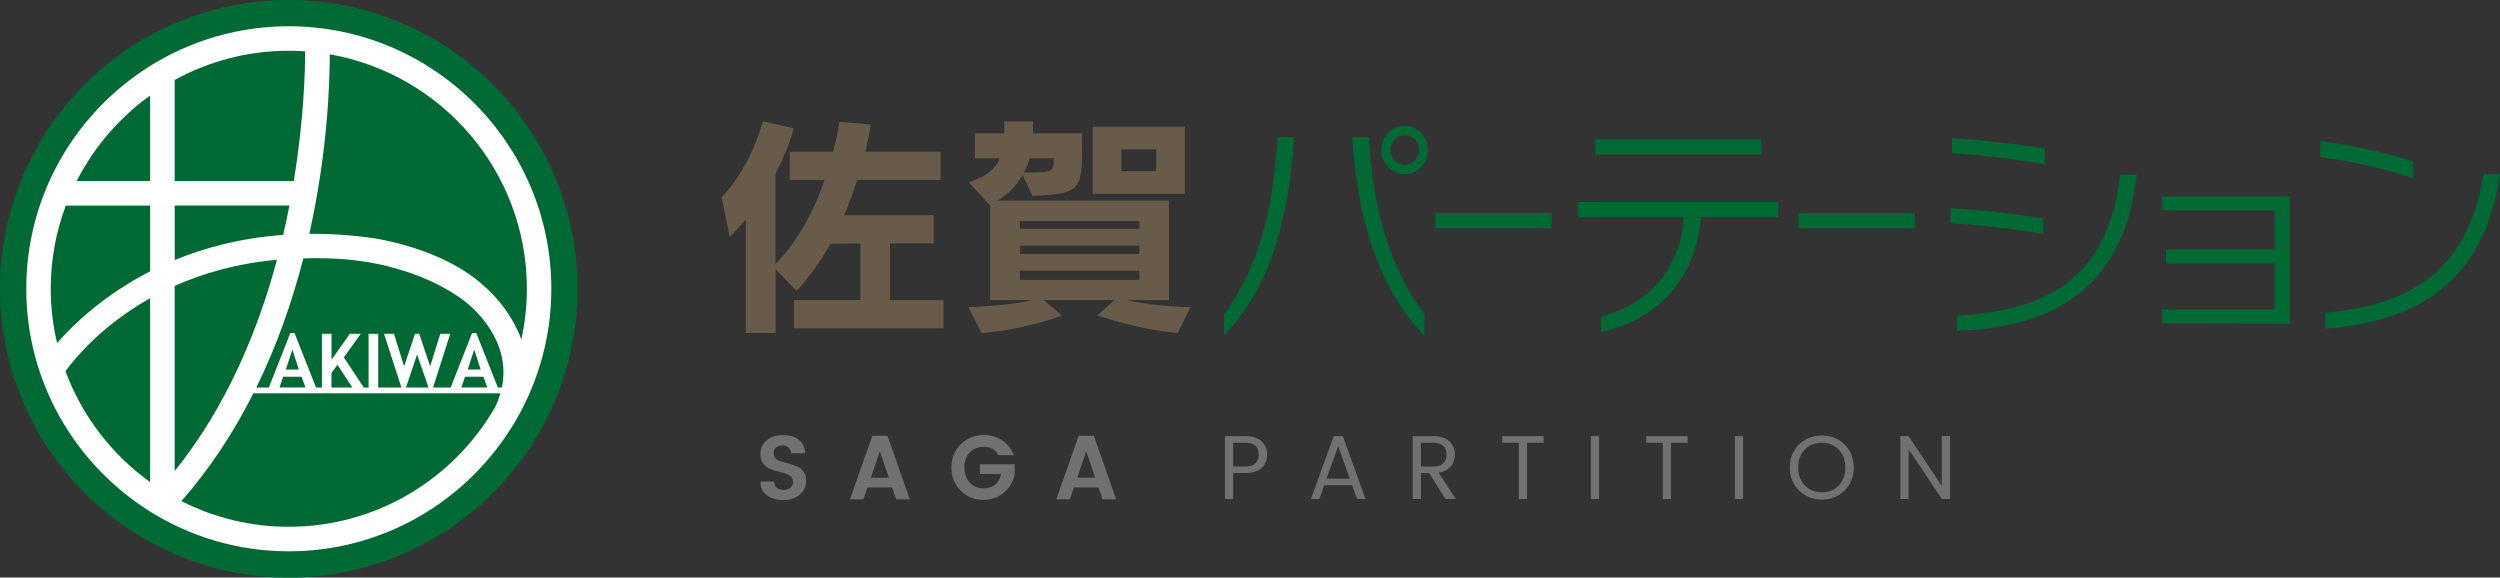 <?xml version="1.0" encoding="UTF-8"?><svg id="b" xmlns="http://www.w3.org/2000/svg" viewBox="0 0 609 140.69"><rect x="0" y="0" width="609" height="140.69" fill="#333333" stroke="none"/><defs><style>.d{fill:#fff;}.e{fill:#006934;}.f{fill:#695b4a;}.g{fill:#727171;}</style></defs><g id="c"><circle class="e" cx="70.35" cy="70.35" r="70.35" transform="translate(-21.57 108.42) rotate(-67.5)"/><path class="d" d="M70.35,6.4C35.08,6.4,6.4,35.09,6.4,70.36c0,22.87,12.08,42.95,30.18,54.26,9.81,6.12,21.38,9.68,33.77,9.68,22.69,0,42.65-11.89,54-29.76h0c.47-.68,1.11-1.74,1.55-2.56,5.34-9.34,8.4-20.12,8.4-31.62,0-35.27-28.69-63.96-63.95-63.96ZM42.55,19.48c8.26-4.53,17.74-7.12,27.8-7.12,1.34,0,2.67.06,3.99.15-.01,4.9-.33,16.73-2.77,31.59h-29.02v-24.61ZM73.47,91.78l.94,2.61h-6.33l.9-2.61h4.49ZM69.64,90.01l1.58-4.86,1.57,4.86h-3.15ZM80.75,94.4v-3.54l1.46-2,3.62,5.54h-5.09ZM98.9,94.4l2.7-8.06,2.79,8.06h-5.49ZM117.77,91.78l.94,2.61h-6.33l.9-2.61h4.49ZM113.94,90.01l1.58-4.86,1.57,4.86h-3.15ZM122.25,94.4h-.97l-5.26-13.27h-1.02l-5.22,13.27h-4.28l4.17-13.08h-2.42l-2.46,7.93-2.67-7.93h-1.02l-2.66,7.93-2.47-7.93h-2.42l4.24,13.08h-5.66v-13.08h-2.34v13.08h-1.16l-4.87-7.34,4.12-5.74h-2.65l-4.47,6.29v-6.29h-2.34v13.08h-1.43l-5.25-13.27h-1.02l-5.23,13.27h-3.05c5.15-10.51,8.83-21.27,11.45-31.45,1.71-.09,3.56-.08,5.43-.02,3.27.07,6.41.28,10.16.91.12.02.23.03.35.05,3.15.54,5.94,1.26,8.45,2.05,5.34,1.68,9.3,3.74,11.94,5.38,1.32.82,2.26,1.5,2.83,1.94.43.33.66.53.66.53,1.09.91,10.99,8.91,8.55,20.61ZM42.55,50.07h27.96c-.45,2.32-.97,4.72-1.53,7.15-10.21.74-18.99,3.06-26.42,6.13v-13.27ZM36.57,117.44c-9.31-6.7-16.58-16.08-20.62-27.02,2.28-3.13,8.89-11.18,20.62-17.77v44.79ZM36.57,66.1c-11.11,5.69-18.56,12.78-22.67,17.46-.99-4.25-1.54-8.66-1.54-13.2,0-7.14,1.3-13.97,3.67-20.28h20.54v16.02ZM36.57,44.1h-17.89c4.23-8.29,10.39-15.44,17.89-20.83v20.83ZM42.55,69.65c6.88-3.07,15.14-5.49,24.92-6.37-4.59,17.12-12.24,35.72-24.92,51.47v-45.1ZM70.35,128.33c-9.4,0-18.28-2.26-26.16-6.26,7.17-8.16,12.91-17.09,17.53-26.25h60.17c-.32,1.12-.76,2.27-1.33,3.45-10.03,17.35-28.78,29.05-50.22,29.05ZM126.12,80.57c-.16-.36-.35-.7-.53-1.05-.16-.32-.32-.65-.49-.97-.24-.44-.51-.86-.76-1.28-.13-.21-.25-.43-.38-.63-.25-.38-.5-.73-.76-1.09-.18-.24-.34-.49-.52-.73-.18-.23-.36-.45-.54-.68-.28-.35-.55-.7-.83-1.03-.04-.04-.08-.09-.12-.13-1.3-1.51-2.65-2.8-3.89-3.87-2.94-2.56-6.35-4.54-9.73-6.1-.24-.11-.48-.23-.72-.34-.3-.13-.6-.25-.9-.38-.44-.18-.87-.37-1.3-.54-.2-.08-.4-.15-.6-.22-.52-.2-1.03-.39-1.53-.57-.24-.08-.48-.16-.71-.24-.44-.15-.88-.3-1.3-.43-.44-.14-.87-.26-1.29-.39-.19-.06-.39-.12-.58-.17-4.33-1.23-7.58-1.71-8.11-1.78-5.35-.74-10.41-1.04-15.18-1,4.45-19.9,4.98-36.71,4.98-43.72,27.23,4.75,48.02,28.54,48.02,57.11,0,4.24-.48,8.38-1.35,12.37-.26-.74-.55-1.45-.87-2.16Z"/><path class="g" d="M190.56,108.49c-.62,0-1.12.16-1.51.48-.39.32-.59.76-.59,1.32s.14,1,.43,1.32c.29.32.67.56,1.14.73.47.17.99.32,1.55.45.56.13,1.12.29,1.68.49.56.19,1.08.43,1.55.71.47.28.85.69,1.14,1.23.29.54.43,1.19.43,1.96,0,1.27-.5,2.36-1.51,3.27-1.01.91-2.35,1.37-4.02,1.37s-3.03-.39-4.06-1.18c-1.03-.79-1.55-1.9-1.55-3.33h3.32c.12,1.36.89,2.03,2.32,2.03.71,0,1.27-.18,1.68-.55s.62-.86.62-1.47-.27-1.09-.82-1.45c-.55-.35-1.21-.62-1.98-.8-.77-.18-1.55-.39-2.33-.64s-1.44-.69-1.99-1.32c-.55-.63-.82-1.46-.82-2.49,0-1.4.51-2.52,1.53-3.36,1.02-.84,2.32-1.26,3.92-1.26s2.89.37,3.86,1.09c.97.73,1.5,1.84,1.59,3.33h-3.4c-.06-.59-.28-1.06-.66-1.4-.38-.35-.88-.52-1.5-.52Z"/><path class="g" d="M218.33,121.64l-1-2.9h-6.01l-.99,2.9h-3.29l5.46-15.48h3.69l5.44,15.48h-3.29ZM212.14,116.36h4.4l-2.21-6.43-2.19,6.43Z"/><path class="g" d="M234.05,119.54c-1.52-1.49-2.28-3.38-2.28-5.66s.76-4.17,2.29-5.66c1.53-1.49,3.39-2.23,5.6-2.23,1.68,0,3.17.43,4.48,1.28,1.3.86,2.24,2.06,2.8,3.6h-3.74c-.69-1.36-1.87-2.03-3.54-2.03-1.4,0-2.54.46-3.42,1.38s-1.32,2.14-1.32,3.67.44,2.75,1.32,3.67,1.95,1.38,3.23,1.38,2.28-.31,3.01-.94c.73-.63,1.18-1.47,1.36-2.53h-5.13v-2.37h8.47v2.37c-.27,1.68-1.09,3.15-2.48,4.41-1.39,1.26-3.13,1.89-5.23,1.89s-3.91-.74-5.43-2.23Z"/><path class="g" d="M268.6,121.64l-1-2.9h-6.01l-.99,2.9h-3.29l5.46-15.48h3.69l5.44,15.48h-3.29ZM262.41,116.36h4.4l-2.21-6.43-2.19,6.43Z"/><path class="g" d="M307.31,107.49c.91.84,1.36,1.92,1.36,3.23s-.44,2.39-1.32,3.24c-.88.85-2.21,1.27-3.99,1.27h-2.96v6.32h-2.01v-15.32h4.97c1.72,0,3.04.42,3.95,1.26ZM300.4,113.64h2.96c1.11,0,1.93-.25,2.46-.76s.81-1.22.81-2.13c0-1.93-1.09-2.9-3.27-2.9h-2.96v5.79Z"/><path class="g" d="M330.58,121.56l-1.19-3.36h-6.81l-1.19,3.36h-2.06l5.57-15.32h2.21l5.55,15.32h-2.08ZM323.15,116.6h5.66l-2.83-7.92-2.83,7.92Z"/><path class="g" d="M346.14,115.23v6.32h-2.01v-15.32h4.97c1.72,0,3.04.42,3.95,1.26.91.84,1.36,1.87,1.36,3.08s-.33,2.23-.99,3.04c-.66.81-1.66,1.32-2.99,1.53l4.22,6.41h-2.52l-4.02-6.32h-1.97ZM346.14,107.85v5.79h2.96c1.11,0,1.93-.25,2.46-.76s.81-1.22.81-2.13c0-1.93-1.09-2.9-3.27-2.9h-2.96Z"/><path class="g" d="M365.93,107.85v-1.61h10.1v1.61h-4.05v13.71h-2.01v-13.71h-4.05Z"/><path class="g" d="M387.53,121.56v-15.32h2.01v15.32h-2.01Z"/><path class="g" d="M401.01,107.85v-1.61h10.1v1.61h-4.05v13.71h-2.01v-13.71h-4.05Z"/><path class="g" d="M422.61,121.56v-15.32h2.01v15.32h-2.01Z"/><path class="g" d="M443.79,121.71c-2.2,0-4.05-.74-5.55-2.22-1.5-1.48-2.25-3.35-2.25-5.62s.75-4.13,2.25-5.59c1.5-1.47,3.35-2.2,5.55-2.2s4.04.73,5.54,2.2,2.24,3.33,2.24,5.6-.75,4.14-2.24,5.62c-1.5,1.47-3.34,2.21-5.54,2.21ZM447.91,118.26c1.08-1.11,1.61-2.56,1.61-4.38s-.54-3.27-1.61-4.37c-1.08-1.1-2.45-1.65-4.12-1.65s-3.05.55-4.13,1.65c-1.08,1.1-1.62,2.55-1.62,4.37s.54,3.27,1.64,4.38,2.47,1.66,4.13,1.66,3.04-.55,4.11-1.66Z"/><path class="g" d="M473.02,106.23h2.01v15.32h-2.01l-8.09-12.16v12.16h-2.01v-15.32h2.01l8.09,12.16v-12.16Z"/><path class="e" d="M298.16,81.69v-5.22c8.09-10.58,11.99-24.85,12.94-42.19v-.88h4.07v.82c-1.35,21.1-6.72,37.02-17.01,47.47ZM329.46,34.29v-.88h4.08v.94c1.01,17.27,5.38,31.55,13.45,42.12v5.28c-10.28-10.51-16.11-26.43-17.53-47.46ZM342.19,42.45c-3.11,0-5.71-2.7-5.71-5.93s2.6-5.93,5.71-5.93,5.65,2.7,5.65,5.93-2.55,5.93-5.65,5.93ZM342.19,32.94c-1.93,0-3.45,1.58-3.45,3.59s1.52,3.58,3.45,3.58,3.45-1.53,3.45-3.58-1.49-3.59-3.45-3.59Z"/><path class="e" d="M349.59,55.61v-3.7h28.36v3.7h-28.36Z"/><path class="e" d="M414.35,52.85c-1.19,14.92-10.33,25.03-24.35,28.03v-3.77c11.92-3.11,19.27-11.74,20.22-24.26h-25.88v-3.64h48.89v3.64h-18.88ZM388.57,37.64v-3.7h40.48v3.7h-40.48Z"/><path class="e" d="M438.1,55.61v-3.7h28.36v3.7h-28.36Z"/><path class="e" d="M475.18,54.38v-3.7c6.6.4,16.04,1.46,22.59,2.52v3.82c-6.55-1.17-16.22-2.3-22.59-2.65ZM475.51,37.34v-3.69c6.56.41,16.16,1.46,22.66,2.52v3.87c-6.62-1.23-16.34-2.35-22.66-2.7ZM476.7,80.59v-3.7c24.8-1.36,36.84-11.17,39.84-34.32h3.95c-2.88,26.21-18.49,37.19-43.79,38.02Z"/><path class="e" d="M526.69,78.79v-3.41h27.43v-11.18h-26.48v-3.46h26.48v-9.48h-27.43v-3.4h31.1v31l-31.1-.06Z"/><path class="e" d="M565.21,38.28v-3.94c7.12.94,16.21,2.88,22.66,4.99v4.11c-6.45-2.18-15.71-4.35-22.66-5.17ZM566.45,80.05v-3.88c19.11-1.76,34.47-8.81,38.54-33.72h4.01c-3.83,26.33-20.16,35.95-42.55,37.6Z"/><path class="f" d="M193.4,79.97v-6.87h16.18v-13.8l-7.28.06c-2.29,4.07-4.99,8.02-8.3,11.51l-5.05-5.27v15.52h-7.28v-27.67c-1.44,1.78-2.83,3.21-3.91,4.24l-1.99-9.62c4.27-4.35,8.12-11.51,10.05-18.5l7.52,1.66c-.96,3.9-2.77,7.85-4.45,11.11v21.94c5.77-5.61,9.92-14.15,11.97-20.45h-8.48v-6.87h10.59c1.08-4.35,1.5-7.27,1.5-7.27l7.64.63s-.36,2.58-1.32,6.64h18.35v6.87h-20.33c-.84,2.69-1.86,5.61-3.19,8.59h21.83v6.87h-10.65v13.8h13.05v6.87h-36.45Z"/><path class="f" d="M286.87,81.12c-9.98-.86-19.55-4.3-19.55-4.3l4.15-3.72h-17.2l4.45,3.78s-9.26,3.49-19.61,4.24l-3.19-6.3c6.92-.29,12.21-.86,15.58-1.72h-10.29v-23.03l-5.23-5.67c3.85-1.2,6.5-3.04,7.58-5.84h-6.08v-6.07h7.16v-2.92h6.98v2.92h11.97v3.72c0,10.25-.72,11-12.09,11.51l-2.41-5.1c-1.62,2.75-3.37,4.64-6.14,6.24h41.8v24.23h-10.29c4.15.97,9.44,1.6,15.58,1.72l-3.19,6.3ZM277.55,53.85h-29.11v1.89h29.11v-1.89ZM277.55,59.81h-29.11v2.06h29.11v-2.06ZM277.55,65.94h-29.11v2.23h29.11v-2.23ZM250.84,38.56c-.3,1.09-.78,2.29-1.38,3.44h1.2c5.77,0,6.02-.11,6.02-3.44h-5.83ZM266.18,47.21v-16.33h22.44v16.33h-22.44ZM281.64,36.38h-8.48v5.33h8.48v-5.33Z"/></g></svg>